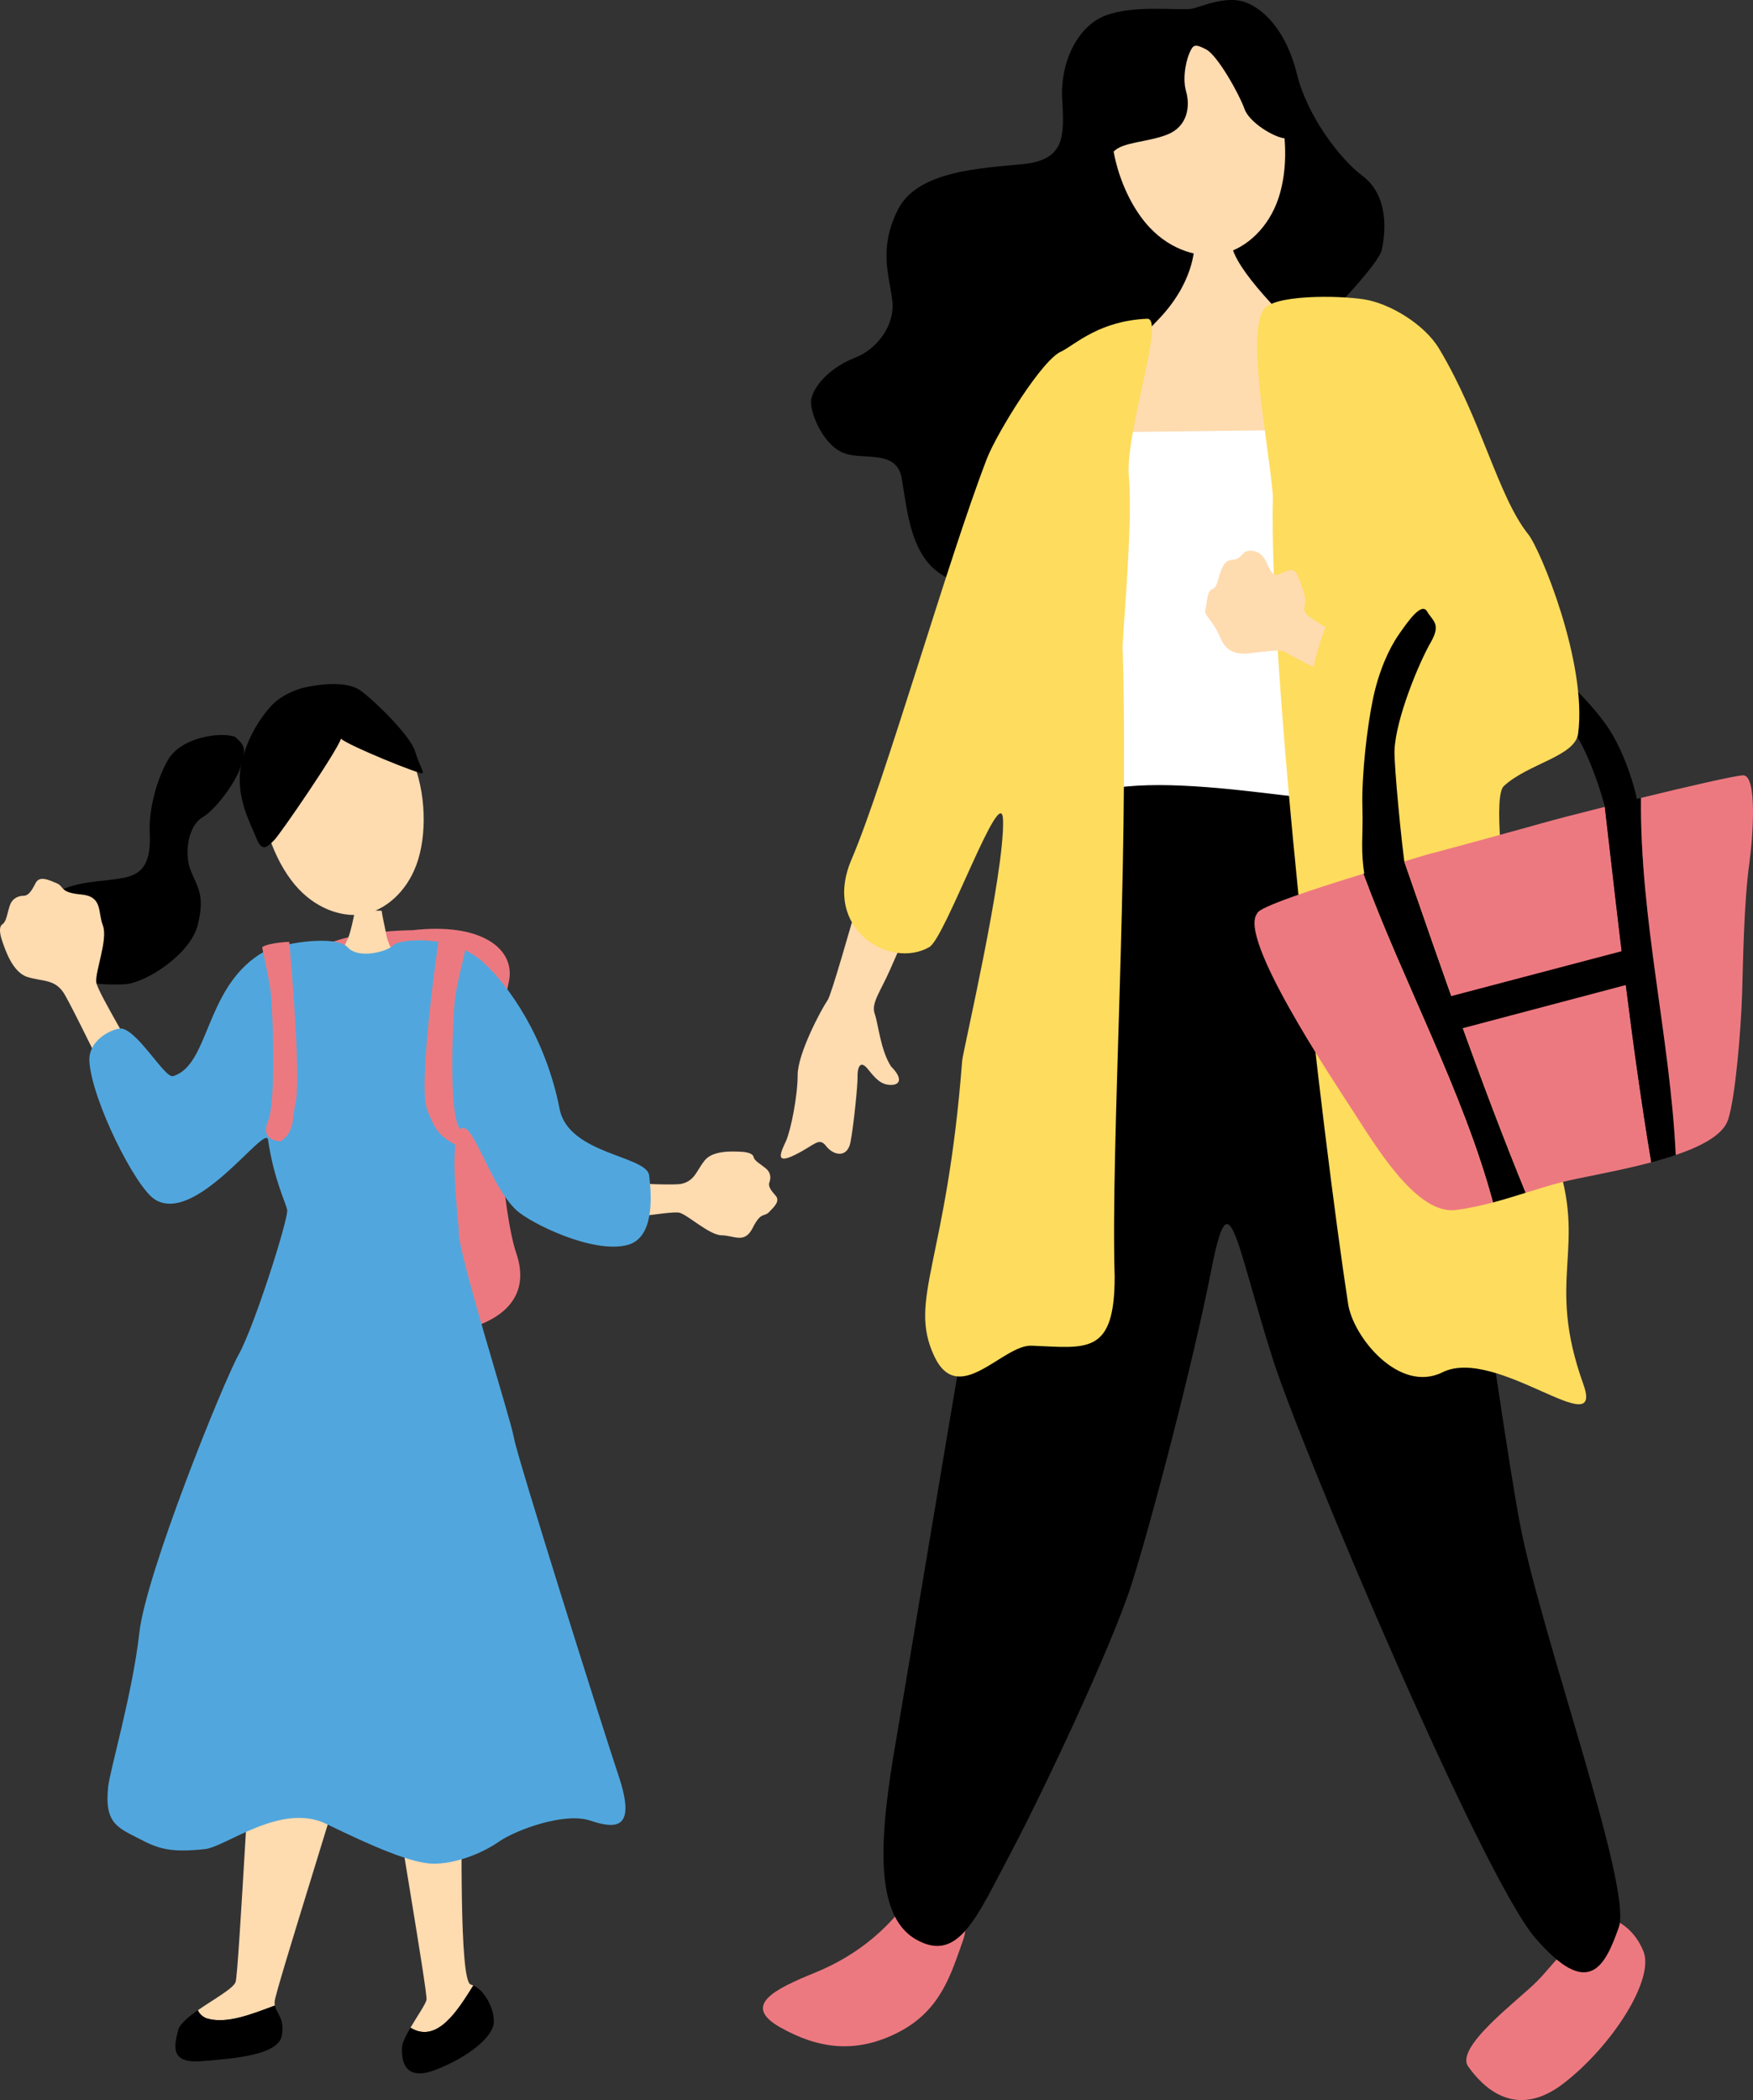 <?xml version="1.0" encoding="UTF-8"?><svg id="_レイヤー_2" xmlns="http://www.w3.org/2000/svg" viewBox="0 0 144.661 173.251"><rect x="0" y="0" width="144.661" height="173.251" fill="#333333" stroke="none"/><g id="_内容"><g><path d="M47.419,100.984c2.34-.066,7.925-1.123,8.641-.94,.716,.183,2.471,1.857,3.501,1.867,1.03,.01,1.877,.737,2.558-.621,.681-1.357,.931-.865,1.345-1.294s.947-.908,.536-1.365c-.411-.457-.626-.788-.509-1.086,.117-.299,.157-.775-.288-1.147-.445-.372-.94-.615-1.01-.938-.07-.323-.59-.429-1.139-.447s-2.226-.136-2.91,.728-.798,1.656-1.886,1.918c-1.088,.262-9.952-.457-10.716-.265-.765,.192-.462,3.656,1.878,3.59Z" style="fill:#ffdbb0;"/><path d="M34.023,76.743c5.713-.665,8.572,1.55,7.963,4.277-1.719,7.702-.417,19.358,.611,22.343,2.497,7.252-9.654,7.613-12.532,5.964-2.877-1.648-5.409-28.162-4.882-29.81,.887-2.775,8.84-2.775,8.84-2.775Z" style="fill:#ed7980;"/><path d="M31.504,75.136c-.178,0-1.962-.067-2.185-.089-.089,.401-.379,1.873-.602,2.363-.223,.49-1.048,2.207-1.271,2.452,.401,.669,5.016,.647,5.908,0-.468-.245-1.315-1.917-1.449-2.631-.134-.713-.401-1.828-.401-2.096Z" style="fill:#ffdbb0;"/><g><path d="M34.353,71.371c-.855,2.291-2.602,3.693-4.237,4.025s-3.791-.277-5.471-2.054c-3.518-3.719-5.403-13.318,2.043-14.83,7.446-1.512,9.454,8.062,7.665,12.859Z" style="fill:#ffdbb0;"/><path d="M25.044,56.738c.853-.19,3.473-.716,4.791,.29,1.318,1.005,4.037,3.72,4.409,4.93,.371,1.21,.717,1.652,.635,1.831-.082,.178-6.155-2.281-6.742-2.85-.286,.983-4.992,7.854-5.515,8.378-.524,.524-.994,1.04-1.459-.155-.465-1.195-1.747-3.365-1.278-5.978,.469-2.613,2.171-4.758,2.956-5.379,.785-.621,1.831-.988,2.204-1.066Z"/><path d="M19.393,60.778c-1.224-.413-4.409,.036-5.499,1.864-1.09,1.828-1.613,4.449-1.544,5.928,.069,1.479-.007,3.091-1.463,3.653-1.456,.562-4.148,.291-6.03,1.297-1.882,1.005-2.811,4.548-1.244,6.078,1.567,1.53,5.015,1.701,6.709,1.599,1.694-.103,5.405-2.456,6.007-4.925,.602-2.468-.044-3.062-.598-4.475-.555-1.412-.196-3.676,.965-4.357s2.879-3.09,3.188-4.257c.357-1.348,.445-1.588-.491-2.405Z"/></g><path d="M22.552,79.134c-1.144,0-1.853-.109-2.78,1.689-.927,1.799-4.415,8.284-4.905,9.701-.49,1.417-1.035,2.235-2.126-.327-1.09-2.561-4.687-8.284-4.796-9.156-.109-.872,.981-3.543,.545-4.687-.436-1.144,0-2.398-1.799-2.562-1.799-.163-1.362-.654-2.017-.927-.654-.272-1.417-.654-1.744,0-.327,.654-.6,1.036-.981,1.036s-.927,.163-1.144,.817c-.218,.654-.273,1.308-.6,1.526-.327,.218-.218,.84,0,1.455,.218,.616,.817,2.523,2.071,2.905s2.18,.163,2.943,1.254c.763,1.09,7.358,14.933,7.903,15.696,.545,.763,1.417,1.036,2.562,0,1.144-1.035,8.312-9.865,8.843-10.682,.531-.817-1.976-7.739-1.976-7.739Z" style="fill:#ffdbb0;"/><path d="M16.979,166.486c-.345-.172-.547-.392-.651-.645,1.309-.91,2.949-1.801,3.117-2.339,.273-.872,1.308-21.964,1.69-24.58,0,0,7.794,4.251,7.794,5.069,0,.817-6.213,20.22-6.268,21.146-.007,.115,.002,.219,.021,.316-1.813,.667-4.007,1.598-5.703,1.033Z" style="fill:#ffdbb0;"/><path d="M14.704,167.48c.125-.501,.812-1.074,1.625-1.64,.104,.253,.306,.473,.651,.645,1.696,.565,3.89-.366,5.703-1.033,.136,.686,.817,1.031,.578,2.463-.272,1.635-3.924,1.908-6.595,2.126-2.671,.218-2.289-1.254-1.962-2.562Z"/><path d="M33.874,167.279c.557-.949,1.256-1.944,1.322-2.305,.109-.6-2.889-17.767-2.834-18.421,0,0,5.668,.218,5.723,2.071,.054,1.853-.218,14.879,.763,15.097,.071,.016,.14,.053,.21,.082-1.227,1.935-2.955,4.853-5.184,3.477Z" style="fill:#ffdbb0;"/><path d="M33.874,167.279c2.229,1.376,3.957-1.542,5.184-3.477,.899,.377,1.697,1.807,1.697,2.97,0,1.254-2.125,2.943-4.796,3.979s-2.834-.872-2.78-1.853c.022-.389,.328-.994,.695-1.619Z"/><path d="M39.912,79.419c-2.656-2.457-7.078-1.921-7.459-1.44-.381,.482-2.844,1.209-3.774,.161-.93-1.047-5.765-.382-7.292,.614-4.495,2.931-4.119,9.13-7.105,10.026-.664,.199-2.77-3.564-4.183-3.917-.531-.133-2.855,.797-2.722,2.722,.222,3.224,3.787,10.324,5.378,11.354,3.393,2.196,9.162-6.272,9.362-4.914,.504,3.419,1.553,5.357,1.582,5.829,.055,.876-2.736,9.63-3.994,11.874-1.258,2.243-7.66,18.057-8.208,22.982-.547,4.925-2.428,11.333-2.572,12.695-.328,3.119,.83,3.387,2.845,4.432,1.477,.766,2.572,.985,5.143,.711,1.729-.184,6.293-3.885,10.013-2.079s7.059,3.283,8.864,3.283,3.94-.821,5.362-1.806c1.423-.985,5.417-2.462,7.551-1.751,2.134,.711,3.83,.766,2.353-3.666s-8.427-26.484-8.645-27.906c-.219-1.423-4.659-15.376-4.546-16.963,.029-.409-.939-7.868,.186-8.564,.992-.615,2.391,4.727,4.569,6.75,1.126,1.045,6.308,3.631,9.181,2.858,2.413-.649,1.88-4.729,1.77-5.726-.183-1.646-6.652-1.733-7.389-5.484-1.16-5.905-4.189-10.166-6.271-12.076Z" style="fill:#51a7dd;"/><path d="M38.446,78.141c-.704-.381-2.27-.44-2.27-.44,0,0-1.706,11.752-.938,13.801s1.207,2.305,2.589,3.073c1.381,.768,.796,0,0-1.665-.796-1.665-.449-9.012-.283-10.501,.128-1.153,.736-3.402,.903-4.268Z" style="fill:#ed7980;"/><path d="M21.636,78.133c.614-.381,2.231-.432,2.231-.432,0,0,1.05,11.334,.502,13.402-.251,.948-.004,2.28-1.208,3.048,0,0-1.741,.025-1.048-1.639s.391-9.012,.247-10.501c-.112-1.153-.58-3.011-.725-3.877Z" style="fill:#ed7980;"/></g><g><path d="M76.022,155.054c2.137,.588,4.407,2.363,3.428,5.082-.979,2.719-1.802,5.71-5.286,7.51-3.484,1.799-6.593,1.403-9.777-.393-3.183-1.796-.517-3.131,2.849-4.503,3.366-1.372,6.54-3.716,8.786-7.695Z" style="fill:#ed7980;"/><path d="M77.1,57.766c-.609-.218-.914-.305-2.003,2.264-1.088,2.568-6.225,21.636-6.791,22.464-.566,.827-2.481,4.44-2.481,6.182,0,1.741-.566,4.571-.958,5.442-.392,.871-1.001,2.003,.697,1.175,1.698-.827,2.003-1.524,2.612-.74,.61,.784,1.741,1.001,2.003-.305,.261-1.306,.609-4.789,.587-5.398-.022-.609,.153-1.524,.849-.653,.696,.871,1.132,1.306,1.915,1.306,.784,0,.958-.566,0-1.524-.871-1.349-1.045-3.483-1.35-4.353-.305-.871,.479-1.829,1.263-3.613,.784-1.785,7.662-17.327,7.923-18.545,.261-1.219-4.266-3.7-4.266-3.7Z" style="fill:#ffdbb0;"/><path d="M117.452,50.686c2.207-.459,5.696,1.183,8.781,3.073,2.308,1.414,5.333,4.476,6.607,6.48,1.737,2.733,2.84,7.284,2.329,7.826-.51,.543-1.655,2.907-2.266,.291-1.288-5.51-2.946-8.285-3.998-9.232-1.994-1.793-3.5-2.949-5.544-4.282-1.67-1.089-4.061-1.173-4.543-1.454s-2.515-1.175-1.366-2.703Z"/><path d="M132.913,158.284c-2.034,0-4.52,3.616-6.102,5.198-1.582,1.582-6.78,5.424-5.65,7.006,1.13,1.582,3.842,4.52,7.91,1.356,4.068-3.164,7.458-8.588,6.554-10.848-.904-2.26-2.712-2.712-2.712-2.712Z" style="fill:#ed7980;"/><path d="M98.3,.734c-1.478,.122-4.736-.326-7.069,.546s-3.743,3.902-3.58,6.873c.163,2.972,.315,5.028-3.204,5.382s-8.739,.539-10.359,3.776c-1.62,3.237-.683,5.473-.451,7.514,.232,2.041-1.303,4.009-3.088,4.691-1.786,.683-3.295,2.097-3.596,3.372-.216,.916,.849,3.649,2.534,4.428,1.645,.761,4.514-.381,4.936,2.206,.422,2.587,.699,5.287,2.297,7.06,1.598,1.774,5.544,2.755,8.182,1.739,2.638-1.016,5.221-7.444,9.452-9.272s19.199-16.182,19.675-18.444c.476-2.262,.246-4.72-1.611-6.11-1.857-1.389-4.555-4.951-5.39-8.375-.836-3.424-2.626-5.327-4.245-5.929-1.619-.602-3.679,.385-4.483,.542Z"/><g><path d="M97.879,7.547c-.353-1.238,.071-2.767,.331-3.291,.259-.523,.367-.683,1.328-.176,.961,.508,2.767,3.77,3.152,4.891,.386,1.12,2.402,2.338,3.312,2.44,.168,1.937-.063,3.865-.651,5.354-.947,2.399-2.841,3.864-4.6,4.207-1.759,.344-4.065-.301-5.845-2.167-1.412-1.48-2.56-3.845-3.007-6.297,.742-.802,2.809-.767,4.422-1.403,1.678-.662,1.911-2.32,1.558-3.558Z" style="fill:#ffdbb0;"/><path d="M101.617,19.495c-.333,.356-2.453,.915-3.052,.596,.01,.385-.025,3.321-3.183,6.483-3.543,3.547-3.646,10.297-3.541,14.568,1.516,1.556,16.124,2.68,19.854-2.147,1.474-1.907,.073-5.98-2.671-9.816-5.165-4.925-7.759-8.032-7.408-9.684Z" style="fill:#ffdbb0;"/></g><polygon points="90.143 35.674 110.988 35.422 115.257 68.825 88.385 68.825 90.143 35.674" style="fill:#fff;"/><path d="M110.183,65.926c2.03-.135,6.519-2.603,7.291,4.045,.779,6.714,6.212,46.567,7.954,55.738,1.743,9.171,9.305,30.03,8.162,33.277-1.143,3.247-2.487,6.021-6.906,.879-4.419-5.142-19.351-40.485-21.652-47.753-3.221-10.17-3.56-15.086-5.085-7.289-1.442,7.373-4.855,20.462-6.539,25.784-1.684,5.322-7.585,17.705-9.92,22.101-2.882,5.424-4.378,9.313-7.911,7.283-3.533-2.03-2.974-8.663-1.665-16.225,1.309-7.562,11.616-70.536,13.511-76.098,1.895-5.562,20.07-1.335,22.761-1.741Z"/><path d="M92.654,53.756c-.174,.013,.879-10.318,.502-14.399-.337-3.655,3.04-13.126,1.507-13.06-3.851,.167-5.789,2.001-7.032,2.679-1.582,.565-5.394,6.799-6.195,8.874-3.205,8.304-8.402,26.596-11.176,33.077-2.438,5.696,3.182,9.084,6.436,7.201,1.319-.763,5.976-13.862,6.078-10.468,.132,4.362-3.318,19.111-3.374,19.841-1.273,16.677-4.494,19.665-2.317,24.353,2.004,4.317,5.654-.925,8.037-.837,4.521,.168,6.865,.837,6.865-5.693-.335-11.05,1.172-33.319,.67-51.568Z" style="fill:#fedc5e;"/><path d="M130.232,60.514c.753-5.839-3.113-15.178-4.113-16.428-2.511-3.139-3.83-9.418-7.358-15.315-1.212-2.025-4.068-3.729-6.159-4.068-2.091-.339-7.702-.429-8.396,.924-1.256,2.449,.335,9.962,.837,15.236-.366,14.415,4.061,52.687,6.195,66.637,.377,2.763,4.214,7.489,7.793,5.714,4.429-2.198,13.423,5.99,11.629,.984-3.181-8.874,.434-11.14-2.344-18.919-1.674-4.688-5.873-28.874-4.224-30.421,1.985-1.862,5.895-2.452,6.139-4.343Z" style="fill:#fedc5e;"/><g><path d="M116.002,71.873c-.34-2.107-.967-8.789-.926-9.938,.095-2.643,2.028-7.271,2.991-8.942,.886-1.538,.15-1.768-.301-2.548-.45-.78-1.523,.728-2.351,1.926-.828,1.198-1.647,3.048-2.117,5.295-.47,2.247-.949,6.278-.868,8.978,.071,2.368-.198,3.493,.218,5.821,.14,.783,3.392-.362,3.355-.592Z"/><g><path d="M112.506,72.083c3.255,8.845,8.269,18.063,10.695,27.117,.919-.243,1.803-.519,2.705-.8-3.656-8.924-6.921-18.394-10.024-27.336-.938,.279-2.116,.632-3.375,1.018Z"/><g><g><path d="M132.431,66.563c-2.246,.563-4.183,1.066-5.07,1.318-1.397,.398-9.336,2.575-9.523,2.596-.226,.074-.952,.288-1.957,.588,3.103,8.941,6.369,18.411,10.024,27.336,.934-.291,1.887-.587,2.917-.858,1.493-.393,4.568-.886,7.444-1.652-1.631-9.775-2.673-19.282-3.835-29.327Z" style="fill:#ed7980;"/><path d="M132.431,66.563c1.163,10.045,2.205,19.552,3.835,29.327,.695-.185,1.375-.388,2.022-.608-.465-9.727-2.966-19.434-2.871-29.458-1.014,.247-2.028,.498-2.986,.738Z"/><path d="M143.825,63.964c-.749,.043-4.576,.927-8.408,1.861-.094,10.023,2.406,19.731,2.871,29.458,2.153-.731,3.902-1.665,4.314-2.9,.617-1.854,1.071-7.547,1.16-10.399,.081-2.577,.143-7.512,.599-10.787,.283-2.034,.69-7.302-.537-7.233Z" style="fill:#ed7980;"/><path d="M103.745,75.358c-1.603,1.974,6.007,13.367,7.943,16.356,1.887,2.912,5.249,8.551,8.481,8.107,1.091-.149,2.079-.369,3.032-.621-2.426-9.054-7.441-18.272-10.695-27.117-3.982,1.222-8.714,2.765-8.761,3.275Z" style="fill:#ed7980;"/></g><polygon points="118.01 82.637 135.123 78.129 135.833 80.822 119.27 85.204 118.01 82.637"/></g></g></g><path d="M109.163,51.612c-.909-.605-1.727-.937-1.501-1.618,.226-.682-.336-1.908-.609-2.574-.274-.666-.864-.317-1.439-.074-.575,.243-.697-.12-1.167-1.074-.471-.953-1.364-.907-1.667-.755-.303,.152-.393,.636-1.089,.668-.696,.031-.862,.743-1.028,1.152-.166,.409-.18,1.121-.634,1.273-.454,.152-.392,1.091-.558,1.652-.166,.56,.546,.726,1.26,2.406,.714,1.68,2.228,1.224,3.303,1.116,1.075-.107,1.847-.214,2.211,.118,.084,.076,.901,.513,2.144,1.123,.266-1.121,.589-2.23,1-3.314-.092-.035-.179-.069-.225-.1Z" style="fill:#ffdbb0;"/></g></g></svg>